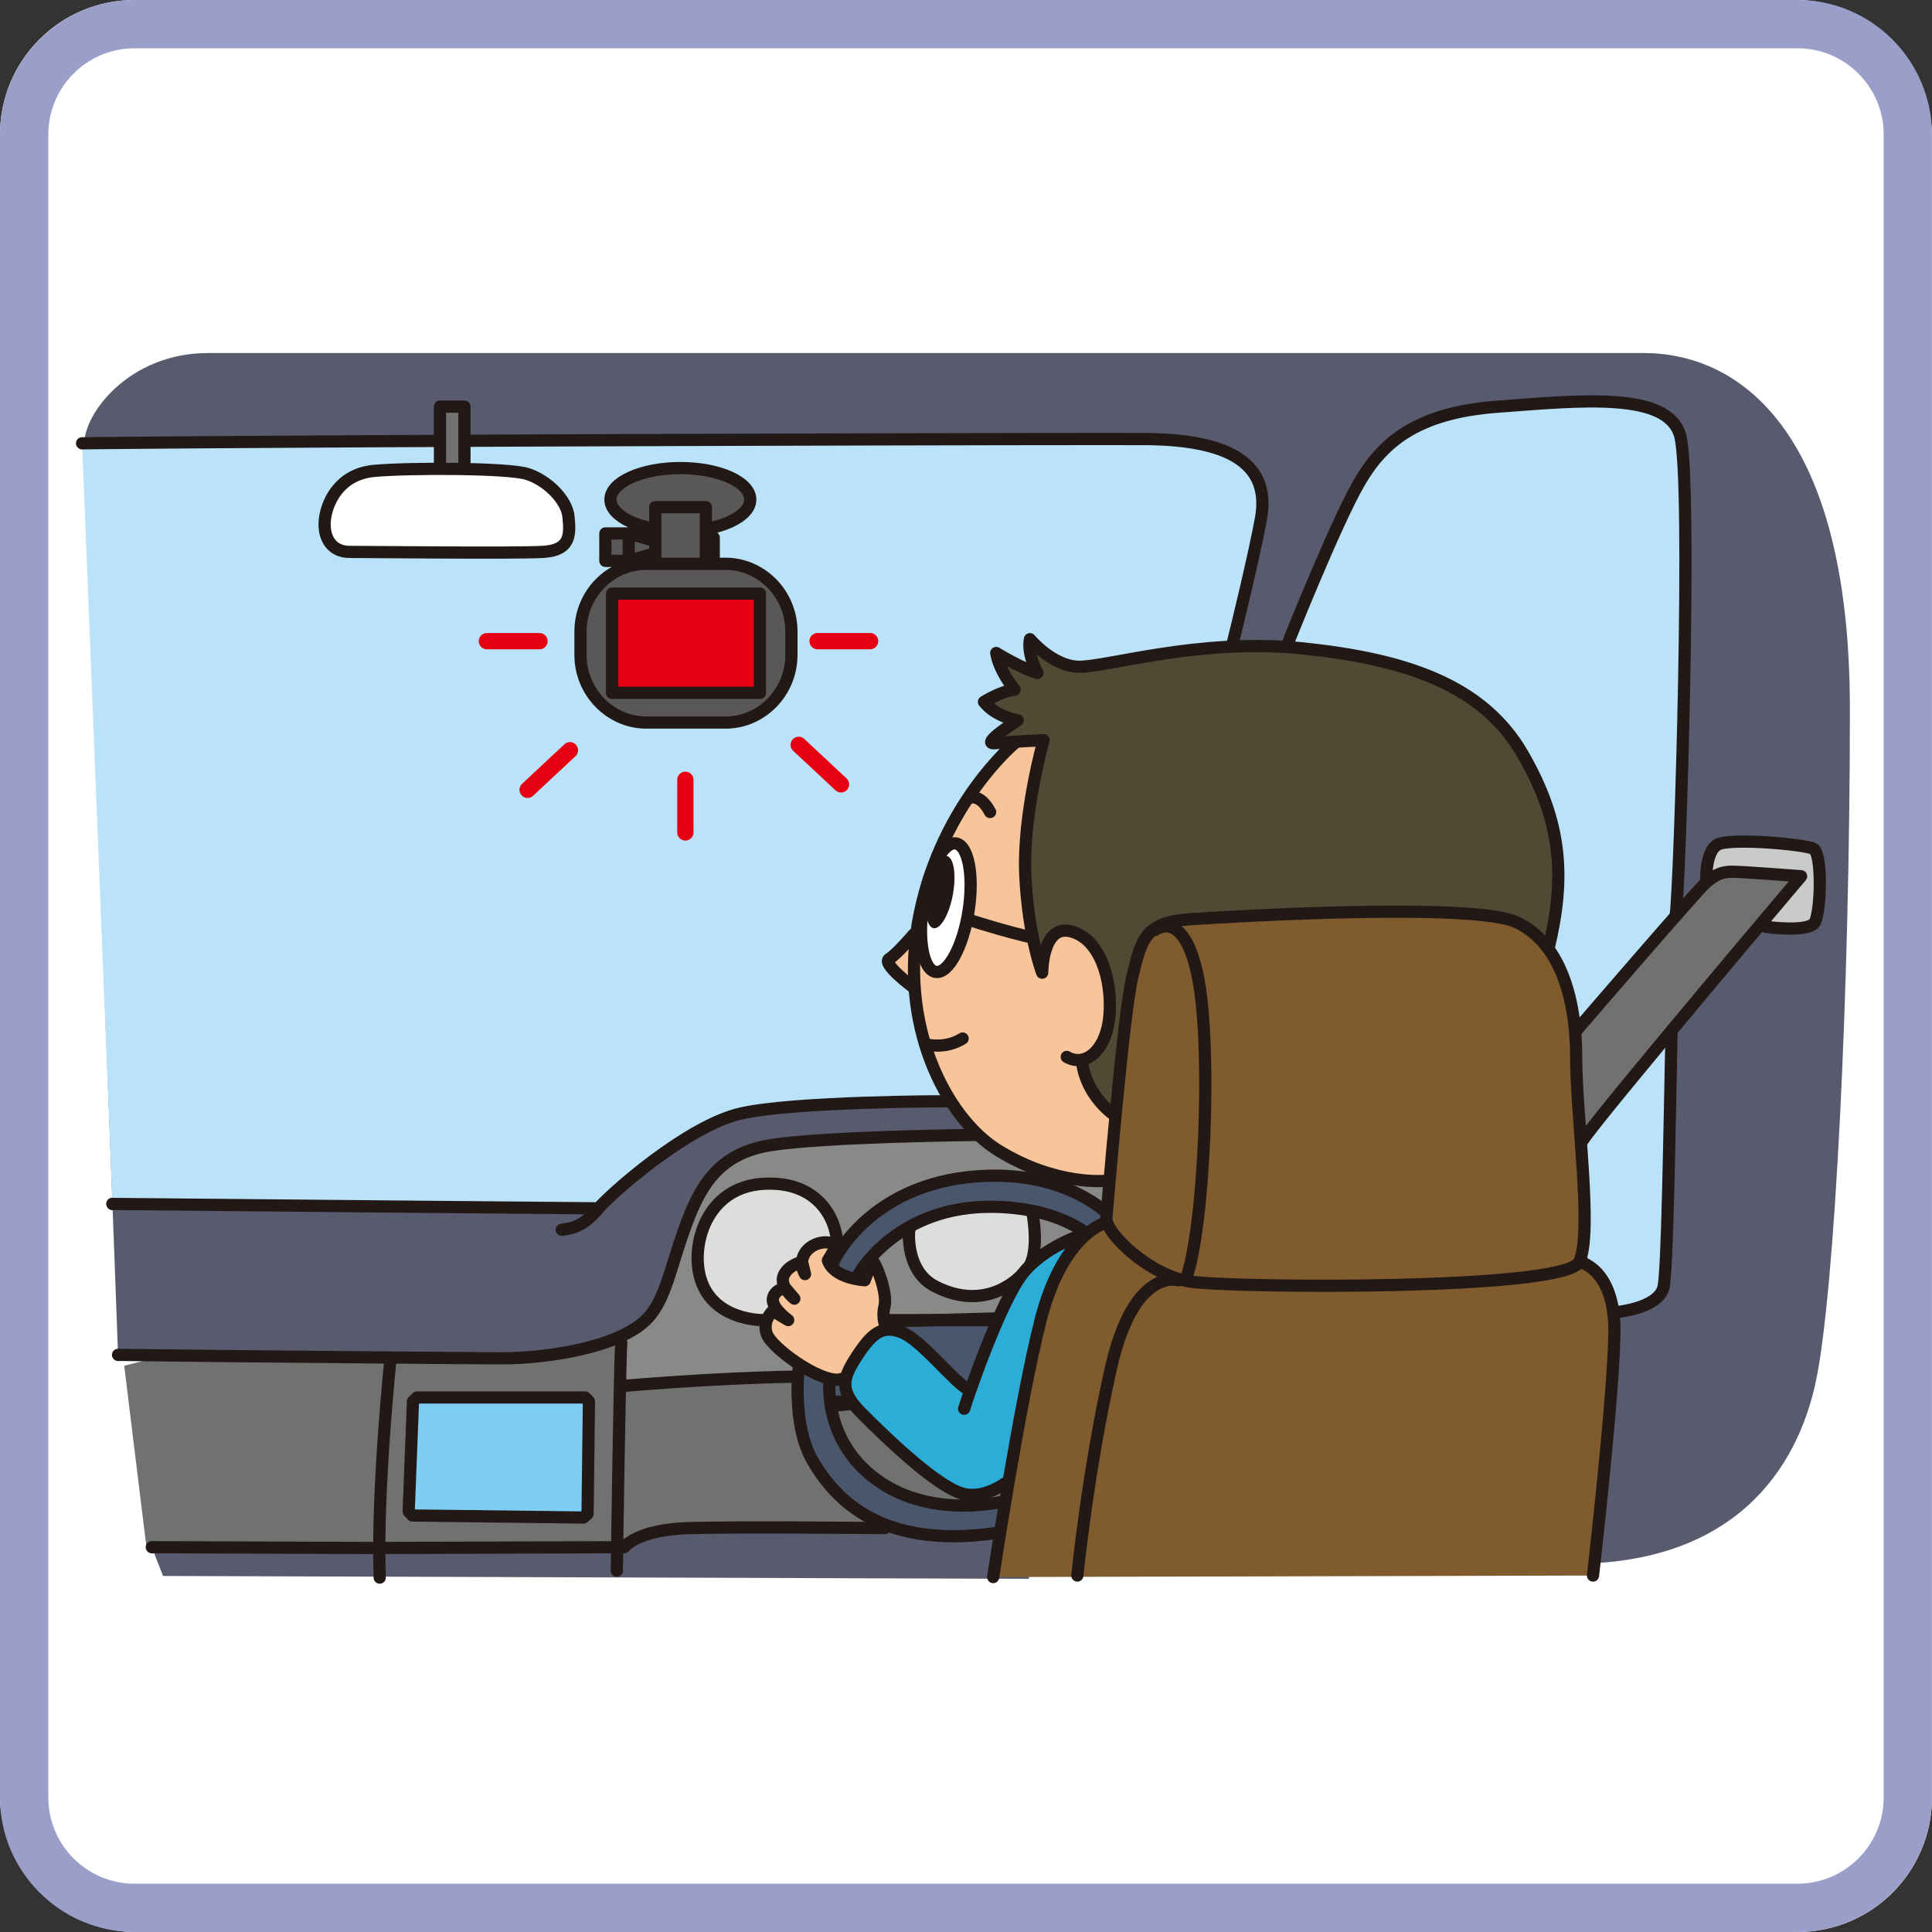 <?xml version="1.0" encoding="UTF-8"?><svg id="img" xmlns="http://www.w3.org/2000/svg" width="60" height="60" viewBox="0 0 60 60"><rect x="0" y="0" width="60" height="60" fill="#333333" stroke="none"/><defs><style>.cls-1{fill:#fff;}.cls-2{fill:#7f5b2e;}.cls-3{stroke:#221815;stroke-width:.379px;}.cls-3,.cls-4{fill:none;stroke-linecap:round;stroke-linejoin:round;}.cls-5{fill:#c9caca;}.cls-6{fill:#dcdddd;}.cls-7{fill:#504934;}.cls-8{fill:#585b6e;}.cls-9{fill:#221815;}.cls-10{fill:#7ecef4;}.cls-11{fill:#2badd7;}.cls-4{stroke:#e60012;stroke-width:.505px;}.cls-12{fill:#595757;}.cls-13{fill:#4a566b;}.cls-14{fill:#898989;}.cls-15{fill:#bae3f9;}.cls-16{fill:#e60012;}.cls-17{fill:#999fc9;}.cls-18{fill:#f8c499;}.cls-19{fill:#727171;}</style></defs><rect class="cls-1" x="0" width="59.999" height="60" rx="4.175" ry="4.175"/><path class="cls-17" d="m55.824,1.5c1.475,0,2.675,1.2,2.675,2.675v51.65c0,1.475-1.2,2.675-2.675,2.675H4.176c-1.475,0-2.675-1.2-2.675-2.675V4.175c0-1.475,1.2-2.675,2.675-2.675h51.648m0-1.5H4.176C1.879,0,0,1.88,0,4.175v51.65c0,2.295,1.879,4.175,4.175,4.175h51.648c2.296,0,4.175-1.88,4.175-4.175V4.175c0-2.295-1.879-4.175-4.175-4.175h0Z"/><path class="cls-8" d="m2.619,13.767c0-.931,1.396-2.803,3.842-2.803h44.585c2.911,0,6.404,2.33,6.404,11.059s-.466,18.047-1.049,20.84c-.58,2.792-2.561,5.702-7.566,5.702s-5.004,0-41.094-.232l-4.248-10.944s-.873-22.688-.873-23.622"/><path class="cls-15" d="m2.549,13.767c9.036-.098,32.466-.145,33.203-.13,2.139.048,3.741.606,3.41,2.458-.194,1.076-.717,3.233-.906,3.991,0,0-5.196,13.52-6.037,14.365-.848.845-14.349,5.033-14.349,5.033l-14.378-2.096"/><path class="cls-3" d="m2.549,13.767c9.036-.098,32.466-.145,33.203-.13,2.139.048,3.741.606,3.41,2.458-.194,1.076-.717,3.233-.906,3.991,0,0-5.196,13.52-6.037,14.365-.848.845-14.349,5.033-14.349,5.033l-14.378-2.096"/><path class="cls-15" d="m39.97,20.04s1.502-3.775,2.234-5.037c.71-1.235,1.757-2.186,4.32-2.374,2.568-.191,5.276-.477,5.655.902.38,1.378,0,13.916-.14,14.912l-.13,3.714c-.068,3.208-.13,7.411-.252,7.838-.19.664-1.522.761-1.522.761"/><path class="cls-3" d="m39.97,20.04s1.502-3.775,2.234-5.037c.71-1.235,1.757-2.186,4.32-2.374,2.568-.191,5.276-.477,5.655.902.38,1.378,0,13.916-.14,14.912l-.13,3.714c-.068,3.208-.13,7.411-.252,7.838-.19.664-1.522.761-1.522.761"/><path class="cls-19" d="m4.54,47.984l-.683-5.57,16.049-4.033,12.487,3.143s.087,6.636-.174,6.459c-.261-.176-9.606-.371-9.606-.371l-5.063.699-13.008-.328Z"/><path class="cls-8" d="m5.064,48.943l-.35-.894h14.67s.696-.598,2.006-.592c1.311.006,10.477.006,10.477.006l.09,1.569"/><path class="cls-14" d="m27.241,42.922l-7.858-.089-.35-2.182,3.755-5.329s6.375-1.115,6.679-1.122c.306-.012,3.886-.535,3.886-.535l3.053,3.926-3.053,3.843-6.112,1.487Z"/><rect class="cls-13" x="25.407" y="40.998" width="6.635" height="2.533"/><rect class="cls-3" x="25.407" y="40.998" width="6.635" height="2.533"/><path class="cls-6" d="m25.999,38.667c0-.717-.523-1.998-2.281-1.904-1.805.098-2.294,1.955-1.948,2.996.427,1.282,1.948,1.237,1.948,1.237"/><path class="cls-3" d="m25.999,38.667c0-.717-.523-1.998-2.281-1.904-1.805.098-2.294,1.955-1.948,2.996.427,1.282,1.948,1.237,1.948,1.237"/><path class="cls-6" d="m28.233,38.236s-.119,1.235.807,1.713c1.666.856,2.71-.38,2.71-.38.73-.49.208-2.411.208-2.411,0,0-3.344-1.245-3.724,1.079"/><path class="cls-3" d="m28.233,38.236s-.119,1.235.807,1.713c1.666.856,2.71-.38,2.71-.38.73-.49.208-2.411.208-2.411,0,0-3.344-1.245-3.724,1.079Z"/><path class="cls-13" d="m31.35,47.541c-3.975.722-5.447-1.036-6.112-2.175-.664-1.139-.426-2.947-.426-2.947l1.092-3.276s1.094-2.379,4.464-2.613c3.046-.216,4.361,1.484,4.361,1.484l-.711.523s-.888-1.011-3.122-1.058c-3.042-.065-4.23,2.089-4.23,2.089l-.903,3.327s-.239,2.093,1.805,3.281c1.805,1.042,3.975.364,3.975.364l-.191,1Z"/><path class="cls-3" d="m31.35,47.541c-3.975.722-5.447-1.036-6.112-2.175-.664-1.139-.426-2.947-.426-2.947l1.092-3.276s1.094-2.379,4.464-2.613c3.046-.216,4.361,1.484,4.361,1.484l-.711.523s-.888-1.011-3.122-1.058c-3.042-.065-4.23,2.089-4.23,2.089l-.903,3.327s-.239,2.093,1.805,3.281c1.805,1.042,3.975.364,3.975.364l-.191,1Z"/><path class="cls-18" d="m25.999,38.667s-.333-.19-.714,0c-.378.191-.473.57-.284.901l-.094-.379s-.429.094-.571.427.333.715.333.715l-.285-.336s-.333.05-.382.336c-.048.285.476.665.476.665l-.476-.285s-.333.285-.191.71c.142.427,1.569,1.473,2.234,1.426l1.195-.279.278-1.336s-.144-.286-.048-.667c.095-.38-.237-1.282-.379-1.422l-.237.616s-.95-.048-1.143-.616l.286-.476Z"/><path class="cls-3" d="m25.999,38.667s-.333-.19-.714,0c-.378.191-.473.57-.284.901l-.094-.379s-.429.094-.571.427.333.715.333.715l-.285-.336s-.333.05-.382.336c-.048.285.476.665.476.665l-.476-.285s-.333.285-.191.71c.142.427,1.569,1.473,2.234,1.426l1.195-.279.278-1.336s-.144-.286-.048-.667c.095-.38-.237-1.282-.379-1.422l-.237.616s-.95-.048-1.143-.616l.286-.476Z"/><line class="cls-3" x1="27.471" y1="41.042" x2="30.844" y2="40.947"/><line class="cls-3" x1="25.904" y1="43.656" x2="26.38" y2="43.608"/><path class="cls-3" d="m19.157,48.779c0-.191.091-6.557.138-7.083"/><path class="cls-3" d="m19.395,43.038s2.709-.239,5.227-.284"/><path class="cls-3" d="m4.714,48.05l6.936.024,7.733-.024s.39-.546,2.006-.593c1.616-.048,6.081,0,6.081,0"/><polygon class="cls-10" points="12.95 43.4 12.825 43.523 12.692 46.939 12.808 47.065 18.122 47.128 18.247 47.012 18.29 43.523 18.173 43.4 12.95 43.4"/><polygon class="cls-3" points="12.95 43.4 12.825 43.523 12.692 46.939 12.808 47.065 18.122 47.128 18.247 47.012 18.29 43.523 18.173 43.4 12.95 43.4"/><path class="cls-3" d="m12.124,42.229s-.427,4.055-.332,6.765"/><path class="cls-11" d="m29.942,43.751c.191-.618,1.143-3.324,1.807-4.182.663-.858,1.899-1.237,1.899-1.237l.664,2.32-2.093,4.45s-1.09,1.498-2.23,1.307c-.818-.136-2.566-1.852-3.229-2.518-.667-.665-.62-1.043-.191-1.709.483-.753.807-1.047,1.425-.809.618.238,1.614,1.52,2.043,1.758"/><path class="cls-3" d="m29.942,43.751c.191-.618,1.143-3.324,1.807-4.182.663-.858,1.899-1.237,1.899-1.237l.664,2.32-2.093,4.45s-1.09,1.498-2.23,1.307c-.818-.136-2.566-1.852-3.229-2.518-.667-.665-.62-1.043-.191-1.709.483-.753.807-1.047,1.425-.809.618.238,1.614,1.52,2.043,1.758"/><path class="cls-8" d="m3.492,37.389c5.408.055,15.094.137,15.094.137.372-.445,2.756-2.565,4.419-2.944,1.664-.382,6.462-.382,6.462-.382l1.702-.535,1.05.787-1.851.794s-4.845.046-6.508.331c-1.663.286-2.186,1.429-2.613,2.615-.426,1.187-.584,2.166-1.14,2.754-.855.903-3.135,1.238-4.513,1.238-.659,0-8.518-.062-11.928-.107"/><path class="cls-3" d="m3.492,37.389c5.408.055,15.094.137,15.094.137.372-.445,2.756-2.565,4.419-2.944,1.664-.382,6.462-.382,6.462-.382l1.702-.535,1.05.787-1.851.794s-4.845.046-6.508.331c-1.663.286-2.186,1.429-2.613,2.615-.426,1.187-.584,2.166-1.14,2.754-.855.903-3.135,1.238-4.513,1.238-.659,0-8.518-.062-11.928-.107"/><path class="cls-3" d="m17.446,38.192c.332-.048.664-.094,1.14-.665"/><path class="cls-5" d="m52.988,27.404s-.047-.997.38-1.187c.429-.19,2.662,0,2.947.142.284.144.237,1.948.046,2.283-.191.331-1.52.141-1.52.141"/><path class="cls-3" d="m52.988,27.404s-.047-.997.38-1.187c.429-.19,2.662,0,2.947.142.284.144.237,1.948.046,2.283-.191.331-1.52.141-1.52.141"/><path class="cls-19" d="m48.949,32.012s3.755-4.37,4.038-4.608c.286-.238.476-.332.809-.332.331,0,2.139.141,2.139.141,0,0-6.274,7.414-6.797,8.223"/><path class="cls-3" d="m48.949,32.012s3.755-4.37,4.038-4.608c.286-.238.476-.332.809-.332.331,0,2.139.141,2.139.141,0,0-6.274,7.414-6.797,8.223"/><polyline class="cls-19" points="13.664 14.528 13.664 12.628 14.424 12.628 14.424 14.434"/><polyline class="cls-3" points="13.664 14.528 13.664 12.628 14.424 12.628 14.424 14.434"/><path class="cls-18" d="m28.327,30.634s-.952-.711-.714-.854c.239-.144.762-.761.762-.761l1.572.804-.35.959-1.27-.148Z"/><path class="cls-3" d="m28.327,30.634s-.952-.711-.714-.854c.239-.144.762-.761.762-.761l1.572.804-.35.959-1.27-.148Z"/><path class="cls-18" d="m31.51,23.081s-2.234,1.854-2.944,5.275c-.714,3.42.805,6.365,2.424,7.364,1.826,1.132,3.37.949,3.37.949l2.745-.122,2.883-13.71-6.986-.784-1.491,1.028Z"/><path class="cls-3" d="m31.51,23.081s-2.234,1.854-2.944,5.275c-.714,3.42.805,6.365,2.424,7.364,1.826,1.132,3.37.949,3.37.949l2.745-.122,2.883-13.71-6.986-.784-1.491,1.028Z"/><path class="cls-1" d="m30.078,28.3c-.173,1.1-.629,1.945-1.018,1.883-.389-.059-.563-1.002-.39-2.104.172-1.101.627-1.945,1.014-1.886.39.062.567,1.004.394,2.107"/><path class="cls-3" d="m30.078,28.3c-.173,1.1-.629,1.945-1.018,1.883-.389-.059-.563-1.002-.39-2.104.172-1.101.627-1.945,1.014-1.886.39.062.567,1.004.394,2.107Z"/><path class="cls-9" d="m29.593,27.776c-.113.62-.382,1.09-.602,1.05-.22-.042-.306-.576-.194-1.195.113-.62.385-1.089.602-1.05.22.04.307.577.194,1.195"/><path class="cls-3" d="m30.179,28.594s1.475.473,2.327.614"/><path class="cls-3" d="m30.085,24.791s.335-.19.663.427"/><path class="cls-3" d="m28.804,32.443s.567.14,1.091-.191"/><path class="cls-7" d="m33.129,32.823c.569.331,1.231-.19,1.325-1.284.095-1.093-.284-2.377-1.186-2.613-.902-.237-.902,1.282-.902,1.282,0,0-.427-1.094-.523-2.995-.094-1.901.567-4.226.567-4.226,0,0-1.04.047-1.516.094-.475.047.711-.712.711-.712,0,0-.667-.094-1.047-.571,0,0,.526-.332.952-.379,0,0-.476-.57-.571-1.14,0,0,.762.475,1.282.618,0,0-.331-.571-.235-1.047,0,0,.667.809,1.472.856.807.047,3.757-.905,6.988-.571,3.229.333,5.604,1.141,6.84,3.279,1.238,2.137,1.332,3.847.808,6.036l-13.492,5.178c-.952-.711-.997-1.663-.997-1.663"/><path class="cls-3" d="m33.129,32.823c.569.331,1.231-.19,1.325-1.284.095-1.093-.284-2.377-1.186-2.613-.902-.237-.902,1.282-.902,1.282,0,0-.427-1.094-.523-2.995-.094-1.901.567-4.226.567-4.226,0,0-1.04.047-1.516.094-.475.047.711-.712.711-.712,0,0-.667-.094-1.047-.571,0,0,.526-.332.952-.379,0,0-.476-.57-.571-1.14,0,0,.762.475,1.282.618,0,0-.331-.571-.235-1.047,0,0,.667.809,1.472.856.807.047,3.757-.905,6.988-.571,3.229.333,5.604,1.141,6.84,3.279,1.238,2.137,1.332,3.847.808,6.036l-13.492,5.178c-.952-.711-.997-1.663-.997-1.663"/><path class="cls-2" d="m30.844,48.977s.811-5.369,1.473-7.981c.665-2.612,1.948-2.994,1.948-2.994,0,0,12.921-.448,14.779,1.187,0,0,1.143.191,1.092,2.28-.044,2.093-.664,7.461-.664,7.461"/><path class="cls-3" d="m30.844,48.977s.811-5.369,1.473-7.981c.665-2.612,1.948-2.994,1.948-2.994,0,0,12.921-.448,14.779,1.187,0,0,1.143.191,1.092,2.28-.044,2.093-.664,7.461-.664,7.461"/><path class="cls-3" d="m36.593,39.76s-1.377-.429-2.088,2.71c-.712,3.135-1.047,6.459-1.047,6.459"/><path class="cls-2" d="m34.36,37.812c.019-.198.527-6.368.812-7.509.285-1.141.379-1.661,1.803-1.756,1.428-.097,8.792-.524,10.122.094,1.331.616,1.852,2.33,1.852,4.182s.523,5.464.095,6.365c-.426.901-10.788.807-12.07.616-1.282-.188-2.659-1.516-2.615-1.992"/><path class="cls-3" d="m34.36,37.812c.019-.198.527-6.368.812-7.509.285-1.141.379-1.661,1.803-1.756,1.428-.097,8.792-.524,10.122.094,1.331.616,1.852,2.33,1.852,4.182s.523,5.464.095,6.365c-.426.901-10.788.807-12.07.616-1.282-.188-2.659-1.516-2.615-1.992Z"/><path class="cls-3" d="m35.882,28.878s.901-.714,1.332,1.522c.426,2.234.19,7.743-.38,9.31"/><path class="cls-1" d="m10.101,16.048c.086-.516.474-1.329,1.52-1.424,1.046-.097,4.134-.097,4.752.094.618.191,1.235.808,1.282,1.329.048.524.095,1.047-.808,1.093-.903.048-5.369,0-5.987,0s-.854-.522-.759-1.093"/><path class="cls-3" d="m10.101,16.048c.086-.516.474-1.329,1.52-1.424,1.046-.097,4.134-.097,4.752.094.618.191,1.235.808,1.282,1.329.048.524.095,1.047-.808,1.093-.903.048-5.369,0-5.987,0s-.854-.522-.759-1.093Z"/><line class="cls-4" x1="15.121" y1="19.912" x2="16.755" y2="19.912"/><line class="cls-4" x1="16.385" y1="24.528" x2="17.7" y2="23.299"/><line class="cls-4" x1="21.285" y1="25.852" x2="21.285" y2="24.217"/><line class="cls-4" x1="26.118" y1="24.359" x2="24.804" y2="23.132"/><line class="cls-4" x1="25.39" y1="19.912" x2="27.023" y2="19.912"/><path class="cls-12" d="m23.3,15.515c0,.541-.973.979-2.171.979s-2.171-.439-2.171-.979.973-.979,2.171-.979,2.171.437,2.171.979"/><path class="cls-3" d="m23.3,15.515c0,.541-.973.979-2.171.979s-2.171-.439-2.171-.979.973-.979,2.171-.979,2.171.437,2.171.979Z"/><rect class="cls-12" x="21.788" y="16.694" width=".378" height=".598"/><rect class="cls-3" x="21.788" y="16.695" width=".378" height=".598"/><polyline class="cls-12" points="20.405 17.166 19.525 17.418 18.8 17.418 18.8 16.567 19.525 16.567 20.405 16.821"/><polyline class="cls-3" points="20.405 17.166 19.525 17.418 18.8 17.418 18.8 16.567 19.525 16.567 20.405 16.821"/><line class="cls-3" x1="19.525" y1="16.568" x2="19.525" y2="17.417"/><rect class="cls-12" x="20.349" y="15.75" width="1.573" height="1.857"/><rect class="cls-3" x="20.349" y="15.75" width="1.573" height="1.857"/><path class="cls-12" d="m24.578,20.34c0,1.155-.921,2.1-2.049,2.1h-2.451c-1.127,0-2.05-.945-2.05-2.1v-.73c0-1.155.923-2.101,2.05-2.101h2.451c1.127,0,2.049.946,2.049,2.101v.73Z"/><path class="cls-3" d="m24.578,20.34c0,1.155-.921,2.1-2.049,2.1h-2.451c-1.127,0-2.05-.945-2.05-2.1v-.73c0-1.155.923-2.101,2.05-2.101h2.451c1.127,0,2.049.946,2.049,2.101v.73Z"/><rect class="cls-16" x="19.007" y="18.433" width="4.593" height="3.082"/><rect class="cls-3" x="19.008" y="18.434" width="4.593" height="3.082"/></svg>